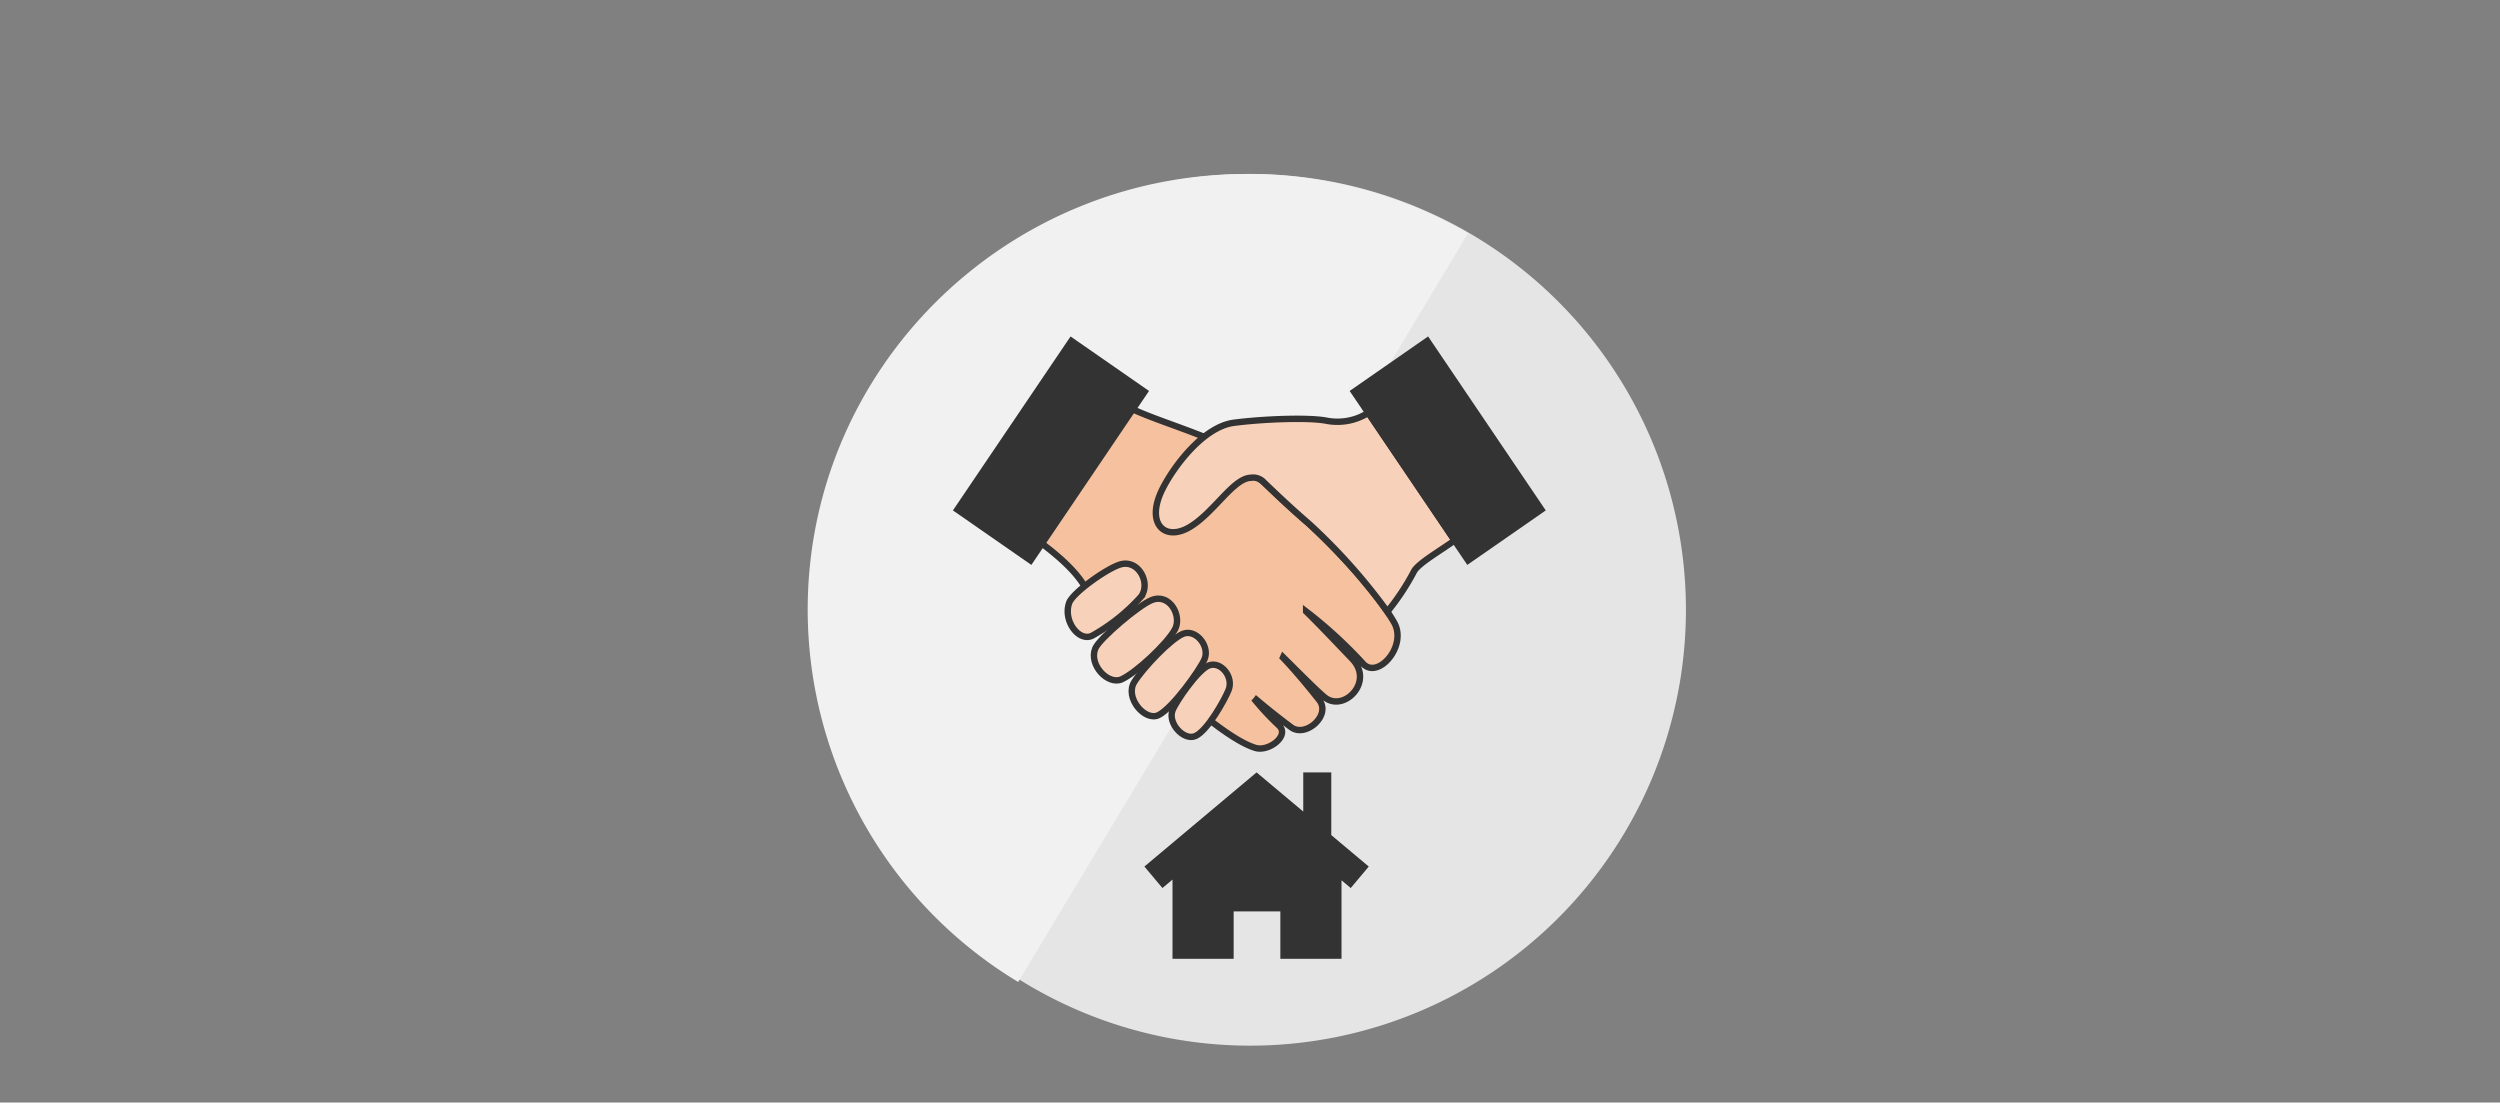 <?xml version="1.0" encoding="UTF-8"?> <svg xmlns="http://www.w3.org/2000/svg" width="390" height="172" viewBox="0 0 390 172"><rect x="0" y="0" width="390" height="172" fill="#808080" stroke="none"/><g id="riyu02" transform="translate(-889.996 -3211.363)"><path id="パス_4119" data-name="パス 4119" d="M67.993,0A67.993,67.993,0,1,1,0,67.993,67.993,67.993,0,0,1,67.993,0Z" transform="translate(1017.015 3238.498)" fill="#e5e5e5"></path><path id="交差_2" data-name="交差 2" d="M0,67.991C0,30.441,30.669,0,68.5,0a68.6,68.6,0,0,1,34.521,9.25l-70.182,116.8A67.848,67.848,0,0,1,0,67.991Z" transform="translate(1015.996 3238.502)" fill="#f1f1f1"></path><g id="グループ_9027" data-name="グループ 9027" transform="translate(1039.341 3264.548)"><path id="パス_4119-2" data-name="パス 4119" d="M1173.628,604.146c-2.952-5.139-9.6-12.011-13.316-15.427-2.885-2.48-5.161-4.676-7.174-6.589l-9.294-7c-5.449-2.162-10-3.459-13.451-5.511l-13.917,20.58c3.218,2.338,6.938,5.1,8.871,8.3l19.67,21.012c1.993,1.53,4.8,3.545,6.988,4.206,2.072.628,5.39-1.914,3.66-3.5a42.006,42.006,0,0,1-3.64-3.868,1.654,1.654,0,0,0,.128-.154c1.894,1.6,3.783,3.087,5.415,4.3,2.264,1.684,6.26-1.871,4.38-4.247-1.523-1.92-3.634-4.489-5.656-6.618l.03-.067c2.546,2.52,5.231,5.238,6.472,6.256,2.943,2.4,7.778-2.372,4.307-5.981-2.675-2.784-4.762-5.018-7.2-7.417a69.328,69.328,0,0,1,8.881,8.154C1171.077,613.1,1175.739,607.827,1173.628,604.146Z" transform="translate(-1105.492 -560.226)" fill="#f6c19e" stroke="#333" stroke-width="1"></path><path id="パス_4120" data-name="パス 4120" d="M1125.248,610.418c.574-1.574,5.909-5.376,7.994-5.971,2.854-.813,4.771,2.979,3.2,5.038a29.683,29.683,0,0,1-7.611,6.084C1126.736,616.587,1124.235,613.194,1125.248,610.418Z" transform="translate(-1107.794 -569.584)" fill="#f8d1ba" stroke="#333" stroke-width="1"></path><path id="パス_4121" data-name="パス 4121" d="M1130.828,619.558c.643-1.541,6.8-6.773,8.835-7.552,2.785-1.066,4.693,2.475,3.6,4.559-1.169,2.226-6.055,6.781-8.318,7.818C1132.832,625.35,1129.756,622.125,1130.828,619.558Z" transform="translate(-1109.301 -571.599)" fill="#f8d1ba" stroke="#333" stroke-width="1"></path><path id="パス_4122" data-name="パス 4122" d="M1147.339,633.042c.482-1.311,3.963-6.373,5.663-7.014,1.91-.72,3.9,1.8,3.089,3.819-.631,1.566-3.312,6.375-5.187,7.191C1149.132,637.81,1146.585,635.092,1147.339,633.042Z" transform="translate(-1113.775 -575.398)" fill="#f8d1ba" stroke="#333" stroke-width="1"></path><path id="パス_4123" data-name="パス 4123" d="M1139.085,626.771c1.347-2.156,5.522-6.583,7.519-7.479,2.023-.907,4.293,1.863,3.443,3.9-.689,1.65-4.986,7.675-7.193,8.752C1140.763,632.965,1137.548,629.231,1139.085,626.771Z" transform="translate(-1111.478 -573.568)" fill="#f8d1ba" stroke="#333" stroke-width="1"></path><path id="パス_4124" data-name="パス 4124" d="M1176.979,572.113a9.023,9.023,0,0,1-6.463,1.244c-2.868-.577-10.155-.259-14.508.31-4.789.626-9.441,6.884-11.173,10.388-2.637,5.336.361,8.149,4.193,5.931s6.862-7.654,9.6-7.737a2.291,2.291,0,0,1,2.107.76c1.958,1.865,4.174,3.989,6.957,6.383a90.644,90.644,0,0,1,12.257,13.738,37.568,37.568,0,0,0,4.119-6.212c.579-1.267,4.24-3.342,6.372-4.906Z" transform="translate(-1112.867 -560.898)" fill="#f8d1ba" stroke="#333" stroke-width="1"></path><path id="パス_4125" data-name="パス 4125" d="M1130.649,564.69l-11.418-7.931-17.793,26.311L1112.856,591Z" transform="translate(-1101.438 -556.759)" fill="#333" stroke="#333" stroke-width="1"></path><path id="パス_4126" data-name="パス 4126" d="M1186.17,564.69l11.418-7.931,17.793,26.311L1203.963,591Z" transform="translate(-1124.279 -556.759)" fill="#333" stroke="#333" stroke-width="1"></path></g><g id="グループ_9028" data-name="グループ 9028" transform="translate(1068.522 3331.859)"><path id="パス_4127" data-name="パス 4127" d="M2363.494,732.685l-5.847-4.907v-9.774h-4.371v6.106l-7.282-6.11-17.5,14.684,2.813,3.353,1.57-1.317v12.357h9.541v-7.391h7.285v7.391h9.541V734.831l1.438,1.207Z" transform="translate(-2328.494 -718.001)" fill="#333"></path></g><rect id="長方形_23184" data-name="長方形 23184" width="390" height="172" transform="translate(889.996 3211.363)" fill="none"></rect></g></svg> 